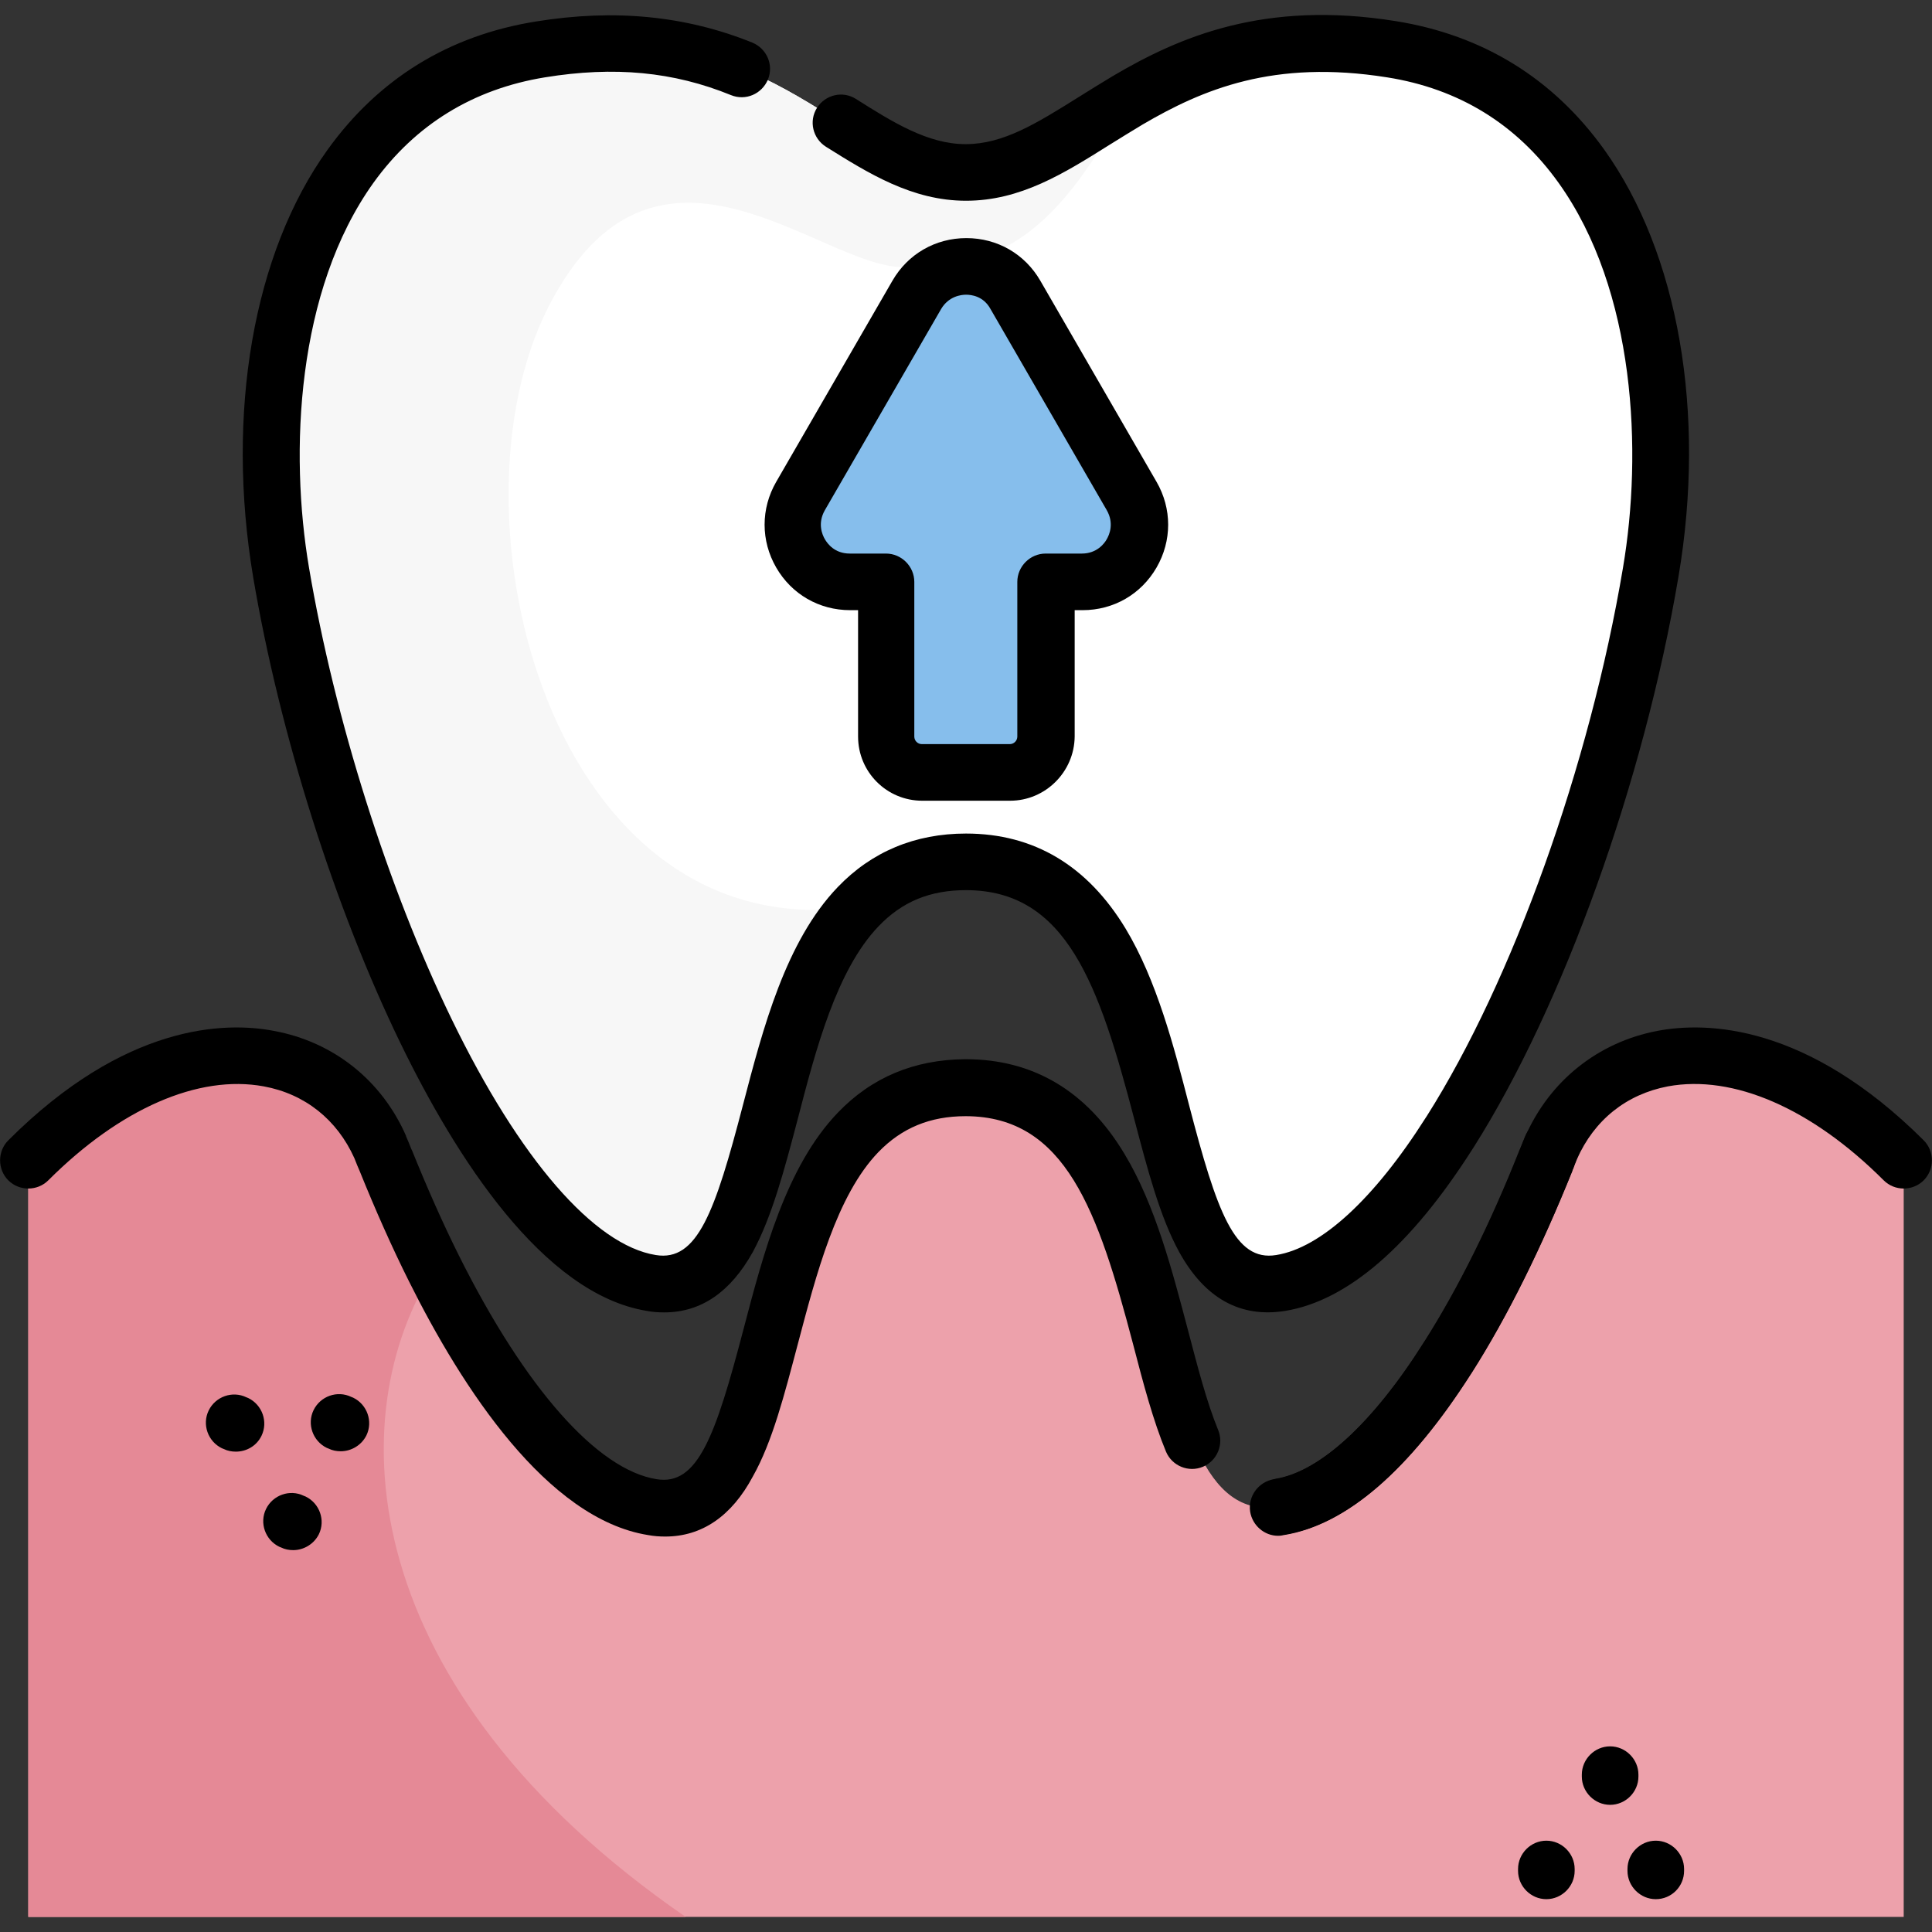 <?xml version="1.0" encoding="utf-8"?>
<!-- Generator: Adobe Illustrator 25.1.0, SVG Export Plug-In . SVG Version: 6.00 Build 0)  -->
<svg version="1.1" id="Capa_1" xmlns="http://www.w3.org/2000/svg" xmlns:xlink="http://www.w3.org/1999/xlink" x="0px" y="0px"
	 viewBox="0 0 512 512" style="enable-background:new 0 0 512 512;" xml:space="preserve">
<rect x="0" y="0" width="512" height="512" fill="#333333" stroke="none"/>
<style type="text/css">
	.st0{fill:#EDA1AB;}
	.st1{fill:#E58996;}
	.st2{fill:#FFFFFF;}
	.st3{fill:#F7F7F7;}
	.st4{fill:#86BEEC;}
</style>
<g>
	<g>
		<path class="st0" d="M504.5,307.5V508H7.5V307.5c40.4-40.4,80.6-32.3,93.4-3.5c0.5,1.1,0.9,2.2,1.3,3.3c0,0.1,0.1,0.1,0.1,0.2
			c19.3,48.3,45.2,87.8,70.6,91.9c33.4,5.4,26.2-69.6,54.7-99.4c7-7.3,16.1-11.9,28.5-11.9c62.9,0,41.6,118,83.1,111.2
			c15.2-2.5,30.6-17.6,44.7-39.7h0c9.4-14.8,18.2-32.8,26-52.1c0,0,0-0.1,0-0.1c0.4-1.1,0.8-2.2,1.3-3.3
			C423.8,275.3,464,267.1,504.5,307.5L504.5,307.5z"/>
		<path class="st1" d="M181.7,508H7.5V307.5c40.4-40.4,80.6-32.3,93.4-3.5c0.5,1,0.9,2.1,1.2,3.1c0,0.1,0.1,0.1,0.1,0.2
			c0,0.1,0.1,0.1,0.1,0.2c4,10,8.3,19.7,12.8,28.7C90,375.3,93.9,447.4,181.7,508L181.7,508z"/>
		<path class="st2" d="M437.5,151.7c-8.6,50.7-28.9,110-53.3,148.4h0c-14.1,22.2-29.5,37.4-44.8,39.9
			c-41.7,6.8-20.3-111.6-83.4-111.6c-12.4,0-21.6,4.6-28.6,11.9c-28.6,29.8-21.3,105.1-54.8,99.7c-41.7-6.8-84.6-108.2-98.1-188.3
			C64.9,95.1,80.1,23.2,143.3,13C206.4,2.9,224.4,45.7,256,45.7c15.3,0,27.4-10,42.9-19.2c16.6-9.8,37.2-18.7,69.8-13.5
			C431.9,23.2,447,95.1,437.5,151.7L437.5,151.7z"/>
		<path class="st3" d="M298.9,26.5c-20.7,39.6-37.1,44.3-59.5,44.3c-22.3,0-65.8-44.7-94.1,10.6c-28.2,55.3,0.7,170.7,82.1,158.9
			c-28.6,29.8-21.3,105.1-54.8,99.7c-41.7-6.8-84.6-108.2-98.1-188.3C64.9,95.1,80.1,23.2,143.3,13C206.4,2.9,224.4,45.7,256,45.7
			C271.3,45.7,283.4,35.7,298.9,26.5L298.9,26.5z"/>
		<path class="st4" d="M277.2,195.2v-41h9.6c11.7,0,19-12.6,13.1-22.7l-30.8-53.3c-5.8-10.1-20.4-10.1-26.2,0l-30.8,53.3
			c-5.8,10.1,1.5,22.7,13.1,22.7h9.6v41c0,5.3,4.3,9.5,9.5,9.5h23.3C272.9,204.7,277.2,200.5,277.2,195.2z"/>
	</g>
	<g>
		<path d="M176,347.8c-1.5,0-3.1-0.1-4.6-0.4c-27.6-4.5-50.7-41-65.2-70.8c-17.5-36-32.1-82.2-39.1-123.6
			c-7.3-43.5,0-85.9,19.7-113.3c13.5-18.8,32.1-30.3,55.2-34c21-3.4,39.8-1.5,57.4,5.6c3.8,1.6,5.7,5.9,4.1,9.8
			c-1.6,3.8-5.9,5.7-9.8,4.1c-15.2-6.2-30.9-7.7-49.3-4.7c-19,3.1-34.3,12.5-45.4,27.9C78.5,77,76.7,119.9,81.9,150.5
			c6.8,40.1,20.9,84.8,37.8,119.6c18,37.1,37.8,59.9,54.1,62.5c11,1.8,15.7-11.4,23.1-39.8c5.3-20.3,11.3-43.3,25.1-57.7
			c9-9.4,20.5-14.2,34-14.2c18,0,32.2,8.5,42.3,25.2c8.2,13.6,12.8,31.2,16.8,46.7c7.4,28.4,12.1,41.6,23.1,39.8
			c11.9-1.9,26-14.9,39.7-36.5c0.1-0.1,0.1-0.2,0.2-0.3c22.8-36,43.2-93,52-145.3c5.2-30.6,3.4-73.5-17.1-102.1
			c-11.1-15.5-26.4-24.9-45.4-27.9c-30.1-4.8-48.9,3.2-64.8,12.5c-3,1.8-5.9,3.6-8.8,5.4c-12.1,7.6-23.6,14.8-38,14.8
			c-14.3,0-25.9-7.3-37.1-14.3c-3.5-2.2-4.6-6.8-2.4-10.3c2.2-3.5,6.8-4.6,10.3-2.4c9.8,6.2,19.1,12,29.1,12c10,0,18.8-5.5,30-12.5
			c2.9-1.8,5.9-3.7,9.1-5.6C312.5,9.8,335,0,369.9,5.6c23.1,3.7,41.7,15.2,55.2,34c19.7,27.5,27.1,69.8,19.7,113.3
			c-9.2,54.3-30.5,113.6-54.3,151.2c-0.1,0.1-0.1,0.2-0.2,0.3c-16.4,25.8-33.2,40.3-49.7,43c-11.9,1.9-21.3-3.3-28.1-15.6
			c-5.1-9.3-8.4-21.9-11.9-35.2c-9.3-35.5-17.9-60.7-44.6-60.7c-9.5,0-16.9,3-23.2,9.6c-11.1,11.6-16.6,32.6-21.4,51.1
			c-3.5,13.3-6.8,25.8-11.9,35.2C193.6,342.4,185.8,347.8,176,347.8L176,347.8z"/>
		<g>
			<path d="M409.8,503.3c-4.1,0-7.5-3.4-7.5-7.5v-0.5c0-4.1,3.4-7.5,7.5-7.5s7.5,3.4,7.5,7.5v0.5
				C417.3,499.9,413.9,503.3,409.8,503.3z"/>
			<path d="M438.8,503.3c-4.1,0-7.5-3.4-7.5-7.5v-0.5c0-4.1,3.4-7.5,7.5-7.5c4.1,0,7.5,3.4,7.5,7.5v0.5
				C446.3,499.9,443,503.3,438.8,503.3z"/>
			<path d="M426.7,478.3c-4.1,0-7.5-3.4-7.5-7.5v-0.5c0-4.1,3.4-7.5,7.5-7.5c4.1,0,7.5,3.4,7.5,7.5v0.5
				C434.2,474.9,430.8,478.3,426.7,478.3z"/>
		</g>
		<g>
			<path d="M77.7,410.8c-1.1,0-2.2-0.2-3.2-0.7l-0.5-0.2c-3.7-1.8-5.3-6.3-3.5-10c1.8-3.7,6.3-5.3,10-3.5l0.5,0.2
				c3.7,1.8,5.3,6.3,3.5,10C83.2,409.2,80.5,410.8,77.7,410.8L77.7,410.8z"/>
			<path d="M90.3,384.6c-1.1,0-2.2-0.2-3.2-0.7l-0.5-0.2c-3.7-1.8-5.3-6.3-3.5-10c1.8-3.7,6.3-5.3,10-3.5l0.5,0.2
				c3.7,1.8,5.3,6.3,3.5,10C95.8,383,93.1,384.6,90.3,384.6z"/>
			<path d="M62.5,384.7c-1.1,0-2.2-0.2-3.2-0.7l-0.5-0.2c-3.7-1.8-5.3-6.3-3.5-10c1.8-3.7,6.3-5.3,10-3.5l0.5,0.2
				c3.7,1.8,5.3,6.3,3.5,10C68,383.2,65.3,384.7,62.5,384.7z"/>
		</g>
		<path d="M339.1,406.9c-3.6,0-6.8-2.6-7.4-6.3c-0.7-4.1,2.1-7.9,6.2-8.6c11.8-1.9,25.9-14.8,39.5-36.4c0.1-0.1,0.1-0.2,0.2-0.3
			c8.8-13.9,17.3-30.9,25.1-50.6l0.1-0.2l1.3-3.2c1.5-3.9,5.9-5.7,9.7-4.2c3.9,1.5,5.7,5.9,4.2,9.7l-1.3,3.3c0,0,0,0.1,0,0.1
			c-8.3,20.6-17.2,38.6-26.6,53.4c-0.1,0.1-0.1,0.2-0.2,0.3c-16.4,25.7-33.1,40.2-49.6,42.8C339.9,406.9,339.5,406.9,339.1,406.9z"
			/>
		<path d="M338.7,407c-3.6,0-6.8-2.7-7.4-6.4c-0.6-4.1,2.2-7.9,6.3-8.6l0.4-0.1c11.8-1.9,25.9-14.8,39.5-36.3
			c0.1-0.1,0.1-0.2,0.2-0.3c8.8-13.9,17.3-30.9,25.1-50.5l0,0c0.4-1.1,0.9-2.3,1.4-3.6c6.5-14.8,19.3-25,35-28
			c13.1-2.5,39.6-1.9,70.6,29c2.9,2.9,2.9,7.7,0,10.6c-2.9,2.9-7.7,2.9-10.6,0c-19.1-19.1-39.9-28.1-57.2-24.9
			c-11,2.1-19.5,8.9-24.1,19.3c-0.4,0.9-0.7,1.8-1,2.6c0,0.1-0.1,0.1-0.1,0.2l-0.1,0.2c0,0,0,0.1,0,0.1
			c-8.3,20.6-17.2,38.6-26.6,53.4c-0.1,0.1-0.1,0.2-0.2,0.3c-16.4,25.7-33.1,40.1-49.6,42.8c0,0-0.1,0-0.1,0l-0.3,0
			C339.5,407,339.1,407,338.7,407L338.7,407z"/>
		<path d="M176.3,407.2c-1.5,0-3-0.1-4.6-0.4c-26.7-4.3-49.2-38.9-63.3-67.2c-4.5-9-8.9-18.9-13.1-29.3c0,0,0,0,0,0c0,0,0,0,0,0
			l-0.6-1.4c-0.3-0.7-0.5-1.3-0.8-2c-4.6-10.2-13.1-17-24-19c-17.3-3.2-38.1,5.9-57.1,24.9c-2.9,2.9-7.7,2.9-10.6,0
			c-2.9-2.9-2.9-7.7,0-10.6c30.9-30.9,57.4-31.5,70.4-29c15.7,2.9,28.5,13,35,27.8c0,0,0,0.1,0,0.1c0.5,1.2,1,2.3,1.4,3.4
			c0.1,0.1,0.1,0.3,0.2,0.4l0,0c4,9.9,8.2,19.4,12.5,28c17.5,35,36.6,56.6,52.3,59.1c10.9,1.8,15.6-11.4,23-39.6
			c5.3-20.2,11.3-43.2,25-57.5c9-9.4,20.3-14.1,33.8-14.2h0.1c17.9,0,32.1,8.4,42.1,25.1c8.2,13.6,12.7,31.1,16.8,46.6
			c2.6,9.9,5,19.2,8,26.5c1.6,3.8-0.2,8.2-4,9.8c-3.8,1.6-8.2-0.2-9.8-4c-3.4-8.2-6-18-8.7-28.4c-9.3-35.4-17.9-60.4-44.3-60.5
			c0,0-0.1,0-0.1,0c-9.4,0-16.9,3.1-23.1,9.5c-11.1,11.5-16.5,32.5-21.4,51c-3.5,13.2-6.7,25.8-11.9,35
			C193.9,401.8,186,407.2,176.3,407.2L176.3,407.2z M109.4,305.5C109.4,305.5,109.4,305.5,109.4,305.5z M109.4,305.5L109.4,305.5
			C109.4,305.5,109.4,305.5,109.4,305.5z M109.4,305.4C109.4,305.4,109.4,305.5,109.4,305.4C109.4,305.5,109.4,305.4,109.4,305.4z
			 M109.4,305.4C109.4,305.4,109.4,305.4,109.4,305.4C109.4,305.4,109.4,305.4,109.4,305.4z M109.2,304.8
			C109.2,304.8,109.2,304.8,109.2,304.8C109.2,304.8,109.2,304.8,109.2,304.8z"/>
		<path d="M267.7,212.2h-23.3c-9.4,0-17-7.6-17-17v-33.5h-2.1c-8.2,0-15.5-4.2-19.6-11.3c-4.1-7.1-4.1-15.6,0-22.7l30.8-53.3
			c4.1-7.1,11.4-11.3,19.6-11.3c8.2,0,15.5,4.2,19.6,11.3l30.8,53.3c4.1,7.1,4.1,15.6,0,22.7c-4.1,7.1-11.4,11.3-19.6,11.3h-2.1
			v33.5C284.7,204.6,277,212.2,267.7,212.2L267.7,212.2z M256,78.1c-1.3,0-4.6,0.4-6.6,3.8l-30.8,53.3c-2,3.5-0.7,6.5,0,7.7
			c0.7,1.2,2.6,3.8,6.6,3.8h9.6c4.1,0,7.5,3.4,7.5,7.5v41c0,1.1,0.9,2,2,2h23.3c1.1,0,2-0.9,2-2v-41c0-4.1,3.4-7.5,7.5-7.5h9.6
			c4,0,6-2.7,6.6-3.8c0.7-1.2,2-4.2,0-7.7l-30.8-53.3C260.6,78.4,257.3,78.1,256,78.1z"/>
	</g>
</g>
</svg>
